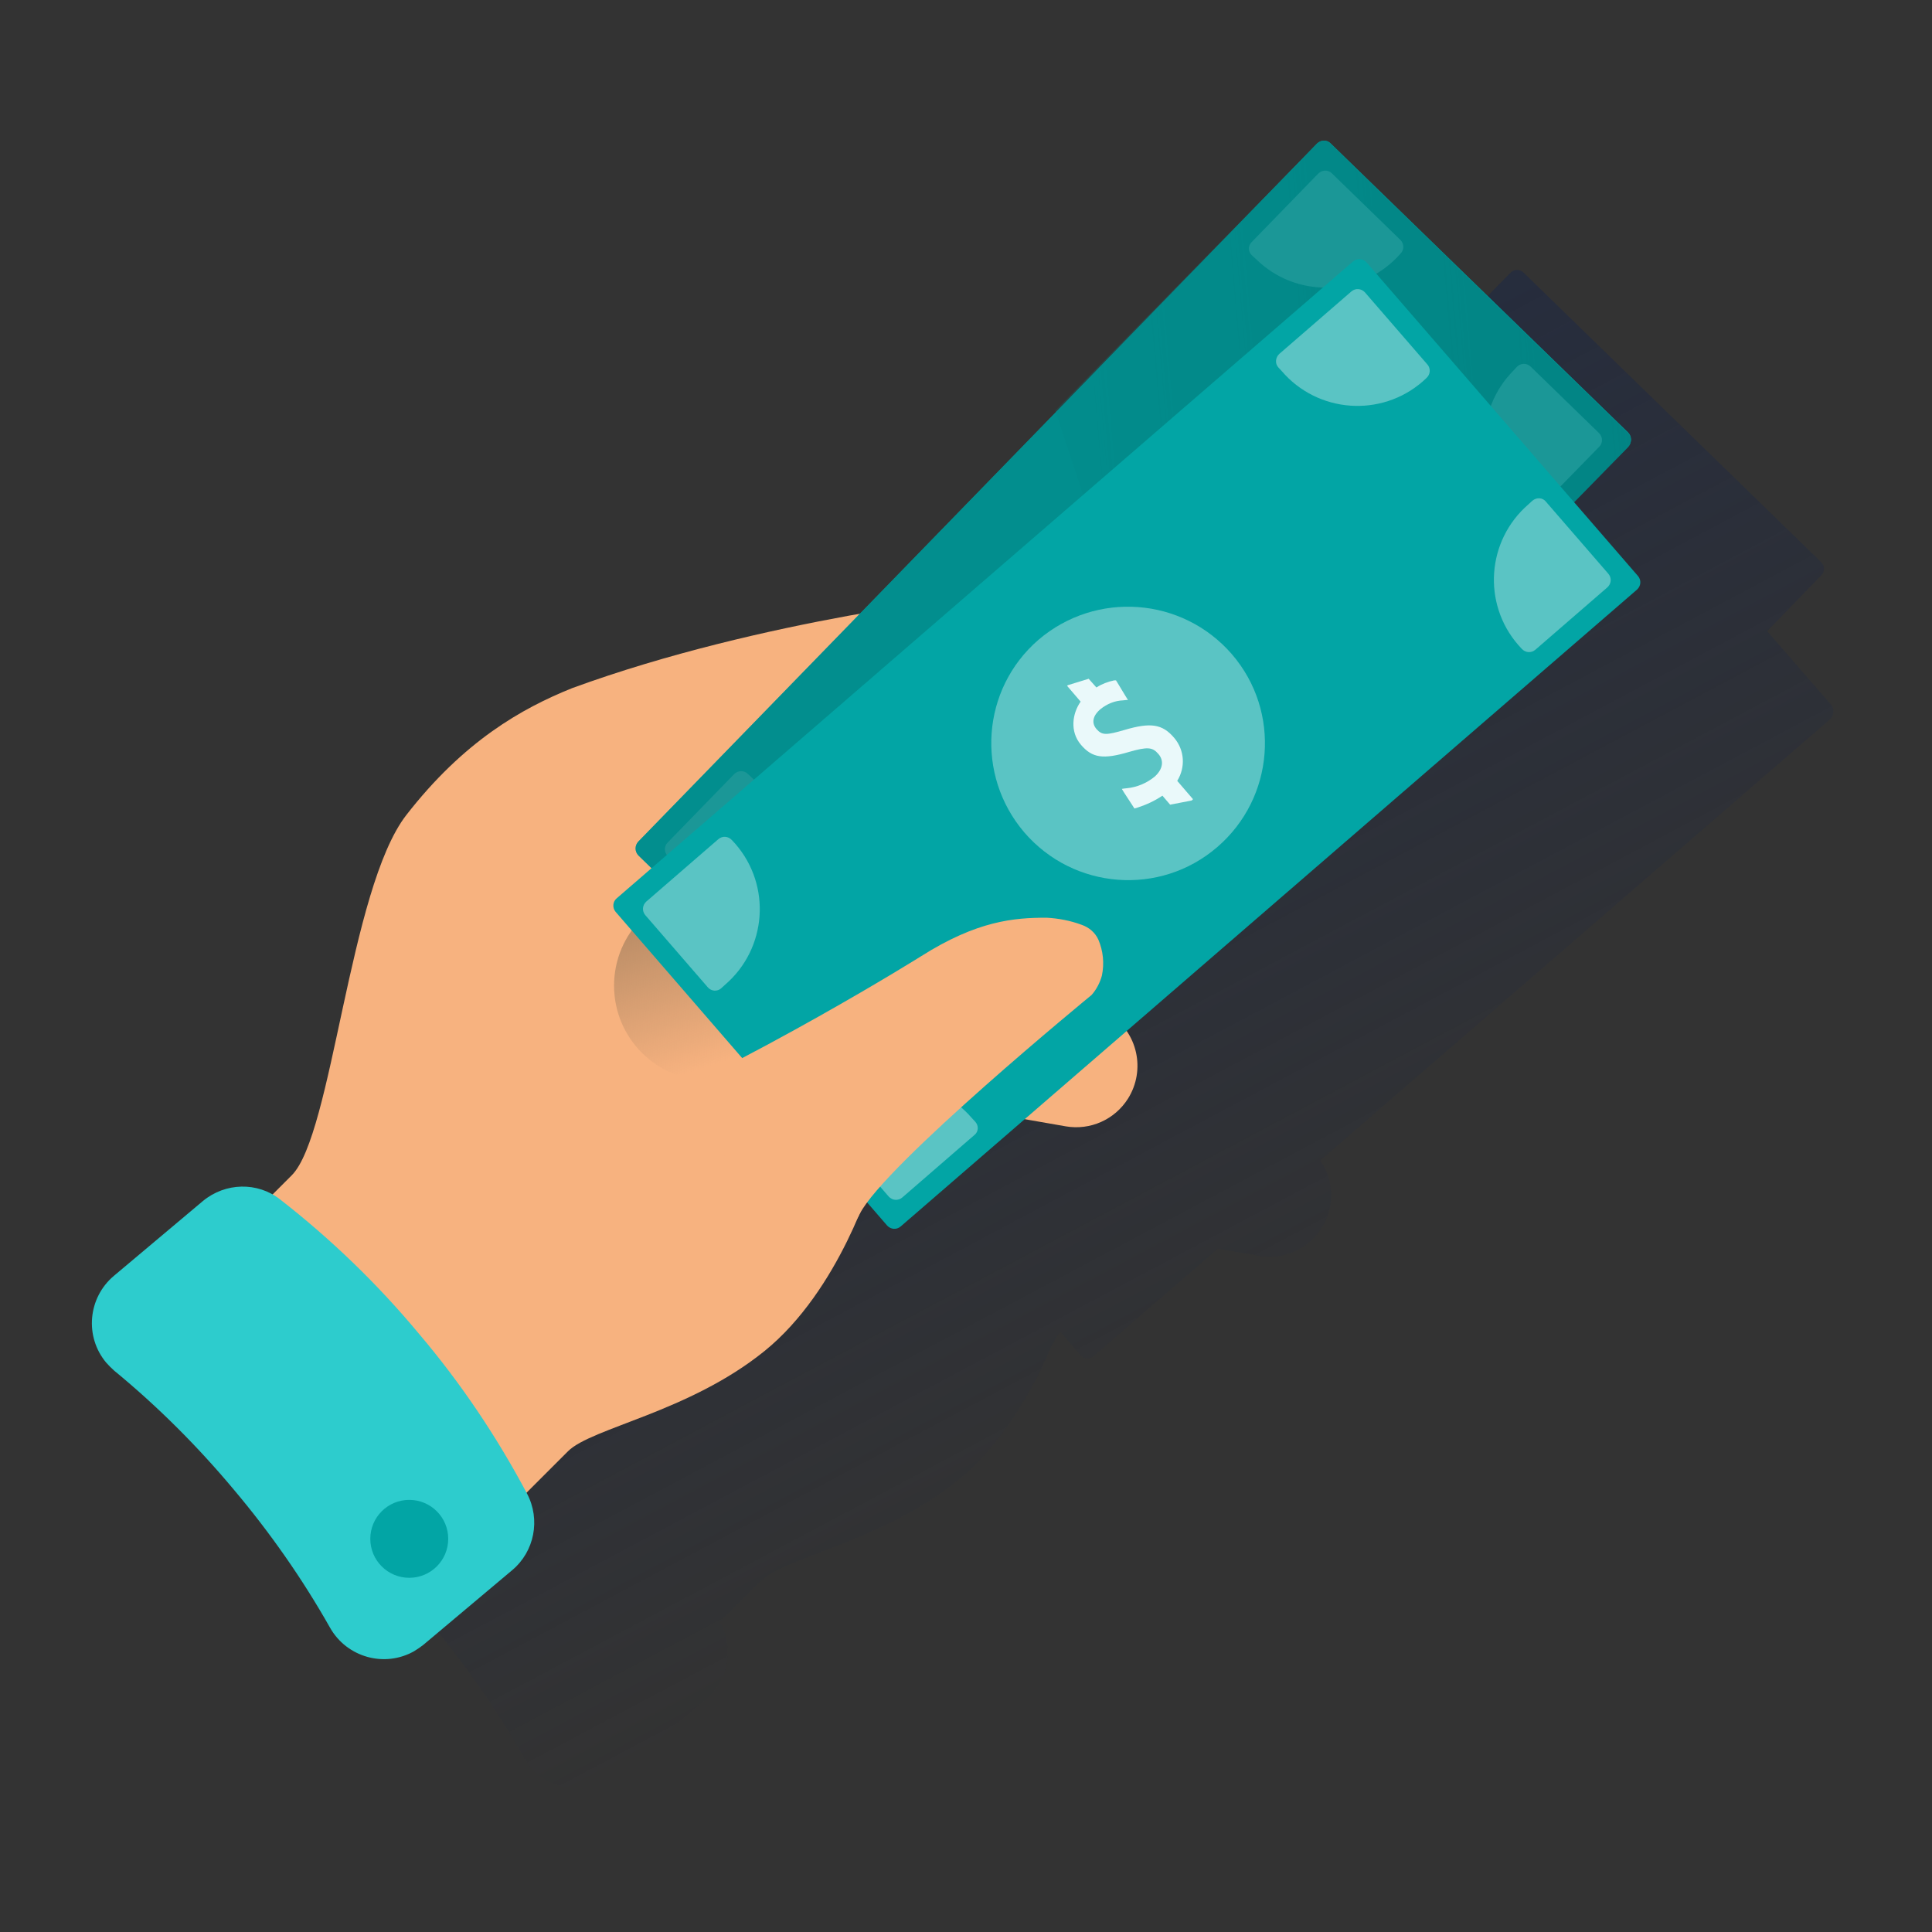<?xml version="1.0" encoding="utf-8"?>
<!-- Generator: Adobe Illustrator 23.0.1, SVG Export Plug-In . SVG Version: 6.00 Build 0)  -->
<svg version="1.1" id="Capa_1" xmlns="http://www.w3.org/2000/svg" xmlns:xlink="http://www.w3.org/1999/xlink" x="0px" y="0px"
	 viewBox="0 0 600 600" style="enable-background:new 0 0 600 600;" xml:space="preserve">
<rect x="0" y="0" width="600" height="600" fill="#333333" stroke="none"/>
<style type="text/css">
	.st0{fill-rule:evenodd;clip-rule:evenodd;fill:url(#SVGID_1_);}
	.st1{fill:#F1873E;}
	.st2{fill-rule:evenodd;clip-rule:evenodd;fill:#F7B27F;}
	.st3{fill:#F7B27F;}
	.st4{fill:url(#SVGID_2_);}
	.st5{fill:#02A5A5;}
	.st6{fill:#5AC4C4;}
	.st7{fill:#EAF9FA;}
	.st8{fill:url(#SVGID_3_);}
	.st9{opacity:0.71;fill:#028484;enable-background:new    ;}
	.st10{fill-rule:evenodd;clip-rule:evenodd;fill:#2DCCCD;}
</style>
<title>aportacionesExtra</title>
<g>
	<g>
		
			<linearGradient id="SVGID_1_" gradientUnits="userSpaceOnUse" x1="262.836" y1="405.84" x2="395.201" y2="156.897" gradientTransform="matrix(1 0 0 -1 0 600)">
			<stop  offset="0" style="stop-color:#192647"/>
			<stop  offset="0" style="stop-color:#192647;stop-opacity:0.5"/>
			<stop  offset="1" style="stop-color:#192647;stop-opacity:0"/>
		</linearGradient>
		<path class="st0" d="M568.7,218.9L548.8,196l16.7-17.2l0,0l0.1-0.1c1.2-1.2,1.1-3.1-0.1-4.2l-0.1-0.1l0,0l-92.1-89.6l0,0l-0.1-0.1
			c-1.2-1.2-3.1-1.1-4.2,0.1l-0.1,0.1l-81.2,82.7l0.2,0.7l-60.7,62.5c-24.8,4.4-58.3,11.7-89.4,23.1c-15.7,6.3-33.7,16.5-51.5,39.4
			s-22.9,99.1-35.6,111.9l-6,6c-6.9-3.8-15.5-3.1-21.6,2l-27.6,23.2c-8.1,6.8-9.2,18.9-2.4,27c0.8,0.9,1.6,1.7,2.5,2.5
			c13.5,11.1,25.9,23.5,37.1,36.9c11.3,13.4,21.3,27.7,29.9,42.9c5.2,9.2,16.9,12.5,26.1,7.3c1-0.6,2-1.3,2.9-2l27.6-23.2
			c6.9-5.8,8.8-15.7,4.6-23.7c-0.1-0.1-0.1-0.3-0.2-0.4l12.8-12.8c7.3-7.3,37.5-12.1,61-31.1c14.7-11.9,24.2-30,29.2-41.9
			c0.1-0.2,0.2-0.4,0.4-0.7c0.7-1.3,1.4-2.5,2.3-3.6l6.2,7.2c1.1,1.3,3,1.4,4.2,0.3l38.5-33.3l12.8,2.2c10.4,1.8,20.2-5.1,22.1-15.4
			c0.9-5-0.2-10.1-3.1-14.2l158.2-136.9l0,0l0.1-0.1C569.6,222,569.7,220.1,568.7,218.9z"/>
		<path class="st1" d="M244.3,246.1c0.4,0.2,55.1-17.7,87.7-28.5c13.3-4.4,27.7,2.6,32.4,15.8l0,0c4.9,13.4-2.1,28.3-15.5,33.2
			c-0.7,0.3-1.4,0.5-2.1,0.7c-30,8.1-75,21.2-83.7,29.5c-13.2,12.5-28.5,30.4-40.6,33.1S244.3,246.1,244.3,246.1z"/>
		<path class="st2" d="M207.4,276.1l25.6,56.6l98,17.1c7.6,1.3,15.2-2.1,19.3-8.6l0,0c5.6-8.9,3-20.7-5.9-26.3
			c-1.6-1-3.3-1.8-5.1-2.3L207.4,276.1z"/>
		<path class="st3" d="M81.7,373.9l8.9-8.9c12.7-12.7,17.8-89,35.6-111.9s35.8-33.1,51.5-39.4C237,192,305,185,305,185l-53.6,125.3
			l19.7,55.3c0,0-10.2,35-33.7,54s-53.7,23.8-61,31.1l-14.6,14.6L81.7,373.9z"/>
		
			<linearGradient id="SVGID_2_" gradientUnits="userSpaceOnUse" x1="2363.394" y1="3015.154" x2="2377.314" y2="2960.014" gradientTransform="matrix(-0.85 0.53 -0.53 -0.85 3817.05 1584.83)">
			<stop  offset="0" style="stop-color:#AF8662"/>
			<stop  offset="1" style="stop-color:#AF8662;stop-opacity:0"/>
		</linearGradient>
		<circle class="st4" cx="220.2" cy="306.1" r="29.5"/>
		<path class="st5" d="M198.2,261.4L409,44.6c1.2-1.2,3.1-1.2,4.2-0.1l92.4,89.8c1.2,1.2,1.2,3.1,0.1,4.2L294.9,355.4
			c-1.2,1.2-3.1,1.2-4.2,0.1l-92.4-89.8C197.1,264.5,197.1,262.6,198.2,261.4z"/>
		<path class="st6" d="M382.1,169.5c16.8,16.4,17,43.3,0.6,60.1c-16.4,16.8-43.3,17-60.1,0.6c-16.7-16.4-17-43.2-0.7-59.9
			C338.3,153.4,365.2,153.1,382.1,169.5C382.1,169.5,382.1,169.5,382.1,169.5"/>
		<path class="st7" d="M361.9,202.2c-2-2-3.6-1.9-9,0.2c-7.8,3.1-11.3,2.8-15.1-0.9s-3.5-9.4-1.3-13.3l-4.6-4.5l0.2-0.2l6.4-2.6
			l2.6,2.5c1.6-1.2,3.4-2.1,5.3-2.7l0.4-0.1l0.2-0.1l0.1,0.2l0.2,0.3l3,4l0.6,0.8l0.4,0.5l-0.6,0.1l-0.9,0.1
			c-2.5,0.3-4.9,1.5-6.7,3.3c-2.3,2.4-2.5,4.7-0.7,6.4s3.3,1.6,8.6-0.5c7.9-3,11.6-2.9,15.7,1.1c3.5,3.5,4.3,8.8,2,13.2l5.4,5.2
			l-0.4,0.4l-6.6,1.9l-2.6-2.6c-2.3,1.9-4.9,3.4-7.6,4.4l-0.4,0.1l-0.3,0.1l-0.2-0.2l-0.2-0.3l-3.1-4.1l-0.5-0.7l-0.4-0.5l0.6-0.1
			l0.9-0.2c3.2-0.6,6.1-2.1,8.4-4.4C363.7,206.9,363.9,204.2,361.9,202.2"/>
		
			<linearGradient id="SVGID_3_" gradientUnits="userSpaceOnUse" x1="7692.758" y1="3203.198" x2="7528.628" y2="3345.188" gradientTransform="matrix(0.697 -0.717 -0.717 -0.697 -2558.499 7896.592)">
			<stop  offset="0" style="stop-color:#028484"/>
			<stop  offset="1" style="stop-color:#028484;stop-opacity:0"/>
		</linearGradient>
		<path class="st8" d="M408.9,44.8l-81.2,82.7l47.9,144.2l130-132.8c1.2-1.2,1.2-3.2-0.1-4.4c0,0,0,0,0,0l-92.1-89.6
			C412.1,43.5,410.1,43.5,408.9,44.8z"/>
		<path class="st6" d="M388.7,75.2l20.7-21.3c1.2-1.2,3.1-1.2,4.2-0.1l21.3,20.7c1.2,1.2,1.2,3.1,0.1,4.2l-1.1,1.2
			c-11.9,12.3-31.6,12.6-43.8,0.6l-1.2-1.1C387.6,78.3,387.5,76.4,388.7,75.2z"/>
		<path class="st6" d="M475.3,113.8l21.3,20.7c1.2,1.2,1.2,3.1,0.1,4.2L475.9,160c-1.2,1.2-3.1,1.2-4.2,0.1l-1.2-1.1
			c-12.3-11.9-12.6-31.6-0.6-43.8l1.1-1.2C472.2,112.7,474.1,112.7,475.3,113.8z"/>
		<path class="st6" d="M315.3,325.2l-20.7,21.3c-1.2,1.2-3.1,1.2-4.2,0.1l-21.3-20.7c-1.2-1.2-1.2-3.1-0.1-4.2l1.1-1.2
			c11.9-12.3,31.6-12.6,43.8-0.6l1.2,1.1C316.4,322.1,316.4,324,315.3,325.2z"/>
		<path class="st6" d="M228.7,286.6l-21.3-20.7c-1.2-1.2-1.2-3.1-0.1-4.2l20.7-21.3c1.2-1.2,3.1-1.2,4.2-0.1l1.2,1.1
			c12.3,11.9,12.6,31.6,0.6,43.8l-1.1,1.2C231.8,287.7,229.9,287.7,228.7,286.6L228.7,286.6z"/>
		<path class="st9" d="M198.2,261.4L409,44.6c1.2-1.2,3.1-1.2,4.2-0.1l92.4,89.8c1.2,1.2,1.2,3.1,0.1,4.2L294.9,355.4
			c-1.2,1.2-3.1,1.2-4.2,0.1l-92.4-89.8C197.1,264.5,197.1,262.6,198.2,261.4z"/>
		<path class="st5" d="M191.5,279L420.2,81.2c1.3-1.1,3.1-0.9,4.2,0.3l84.3,97.4c1.1,1.3,0.9,3.1-0.3,4.2L279.7,380.9
			c-1.3,1.1-3.1,0.9-4.2-0.3l-84.3-97.4C190.1,281.9,190.3,280,191.5,279z"/>
		<path class="st6" d="M397.3,109.9l22.4-19.4c1.3-1.1,3.1-0.9,4.2,0.3l19.4,22.4c1.1,1.3,0.9,3.1-0.3,4.2l-1.2,1.1
			c-12.9,11.2-32.5,9.8-43.7-3.2l-1.1-1.2C395.9,112.9,396.1,111,397.3,109.9L397.3,109.9z"/>
		<path class="st6" d="M480.1,155.8l19.4,22.4c1.1,1.3,0.9,3.1-0.3,4.2l-22.4,19.4c-1.3,1.1-3.1,0.9-4.2-0.3l-1.1-1.2
			c-11.2-12.9-9.8-32.5,3.2-43.7l1.2-1.1C477.2,154.4,479.1,154.5,480.1,155.8L480.1,155.8z"/>
		<path class="st6" d="M302.6,352.5l-22.4,19.4c-1.3,1.1-3.1,0.9-4.2-0.3l-19.4-22.4c-1.1-1.3-0.9-3.1,0.3-4.2l1.2-1
			c12.9-11.2,32.5-9.8,43.7,3.2l1.1,1.2C304,349.6,303.9,351.5,302.6,352.5z"/>
		<path class="st6" d="M219.8,306.6l-19.4-22.4c-1.1-1.3-0.9-3.1,0.3-4.2l22.4-19.4c1.3-1.1,3.1-0.9,4.2,0.3l1.1,1.2
			c11.2,12.9,9.8,32.5-3.2,43.7l-1.2,1.1C222.8,308,220.9,307.9,219.8,306.6z"/>
		<path class="st6" d="M382.6,203.2c15.3,17.8,13.2,44.6-4.6,59.9c-17.8,15.3-44.6,13.2-59.9-4.6c-15.2-17.8-13.3-44.5,4.4-59.8
			C340.4,183.4,367.2,185.4,382.6,203.2"/>
		<path class="st7" d="M359.7,234.1c-1.8-2.1-3.4-2.2-9-0.6c-8.1,2.4-11.5,1.9-15-2.2s-2.7-9.7-0.1-13.4l-4.2-4.9l0.2-0.2l6.5-2
			l2.4,2.7c1.7-1.1,3.6-1.8,5.5-2.2h0.4h0.2l0.1,0.2l0.2,0.3l2.6,4.3l0.5,0.8l0.3,0.5h-0.6l-0.9,0.1c-2.6,0.1-5,1.1-7,2.7
			c-2.5,2.1-2.9,4.4-1.2,6.3s3.1,1.8,8.6,0.2c8.1-2.4,11.8-1.9,15.5,2.5c3.2,3.8,3.5,9.1,0.9,13.3l4.9,5.7l-0.4,0.4l-6.7,1.3
			l-2.4-2.8c-2.5,1.7-5.2,2.9-8,3.8l-0.4,0.1l-0.3,0.1l-0.1-0.2l-0.2-0.3l-2.8-4.3l-0.5-0.8l-0.3-0.5l0.6-0.1l0.9-0.1
			c3.2-0.3,6.3-1.6,8.8-3.7C361.1,238.9,361.6,236.2,359.7,234.1"/>
		<path class="st10" d="M35.4,396.2c-8.1,6.8-9.2,18.9-2.4,27c0.8,0.9,1.6,1.7,2.5,2.5c13.5,11.1,25.9,23.5,37.1,36.9
			c11.3,13.4,21.3,27.7,29.9,42.9c5.2,9.2,16.9,12.5,26.1,7.3c1-0.6,2-1.3,2.9-2l27.6-23.2c6.9-5.8,8.8-15.7,4.6-23.7
			c-9.4-17.7-20.6-34.4-33.6-49.7c-12.8-15.4-27.3-29.4-43.1-41.7C80,367,70,367.2,63,373L35.4,396.2z"/>
		<circle class="st5" cx="127.1" cy="477.9" r="12.1"/>
		<path class="st2" d="M267,377c-9,18-14.8-21.4-14.8-21.4S201,366,184,351c51-22,102-54,102-54c17.5-11.1,29-12,39-12
			c3.7,0.2,7.4,0.9,10.9,2.2c2.3,0.8,4.2,2.4,5.2,4.6c1.5,3.5,1.9,7.4,1.1,11.2c-0.6,2.2-1.7,4.3-3.2,6C339,309,274.6,361.8,267,377
			z"/>
	</g>
</g>
</svg>
